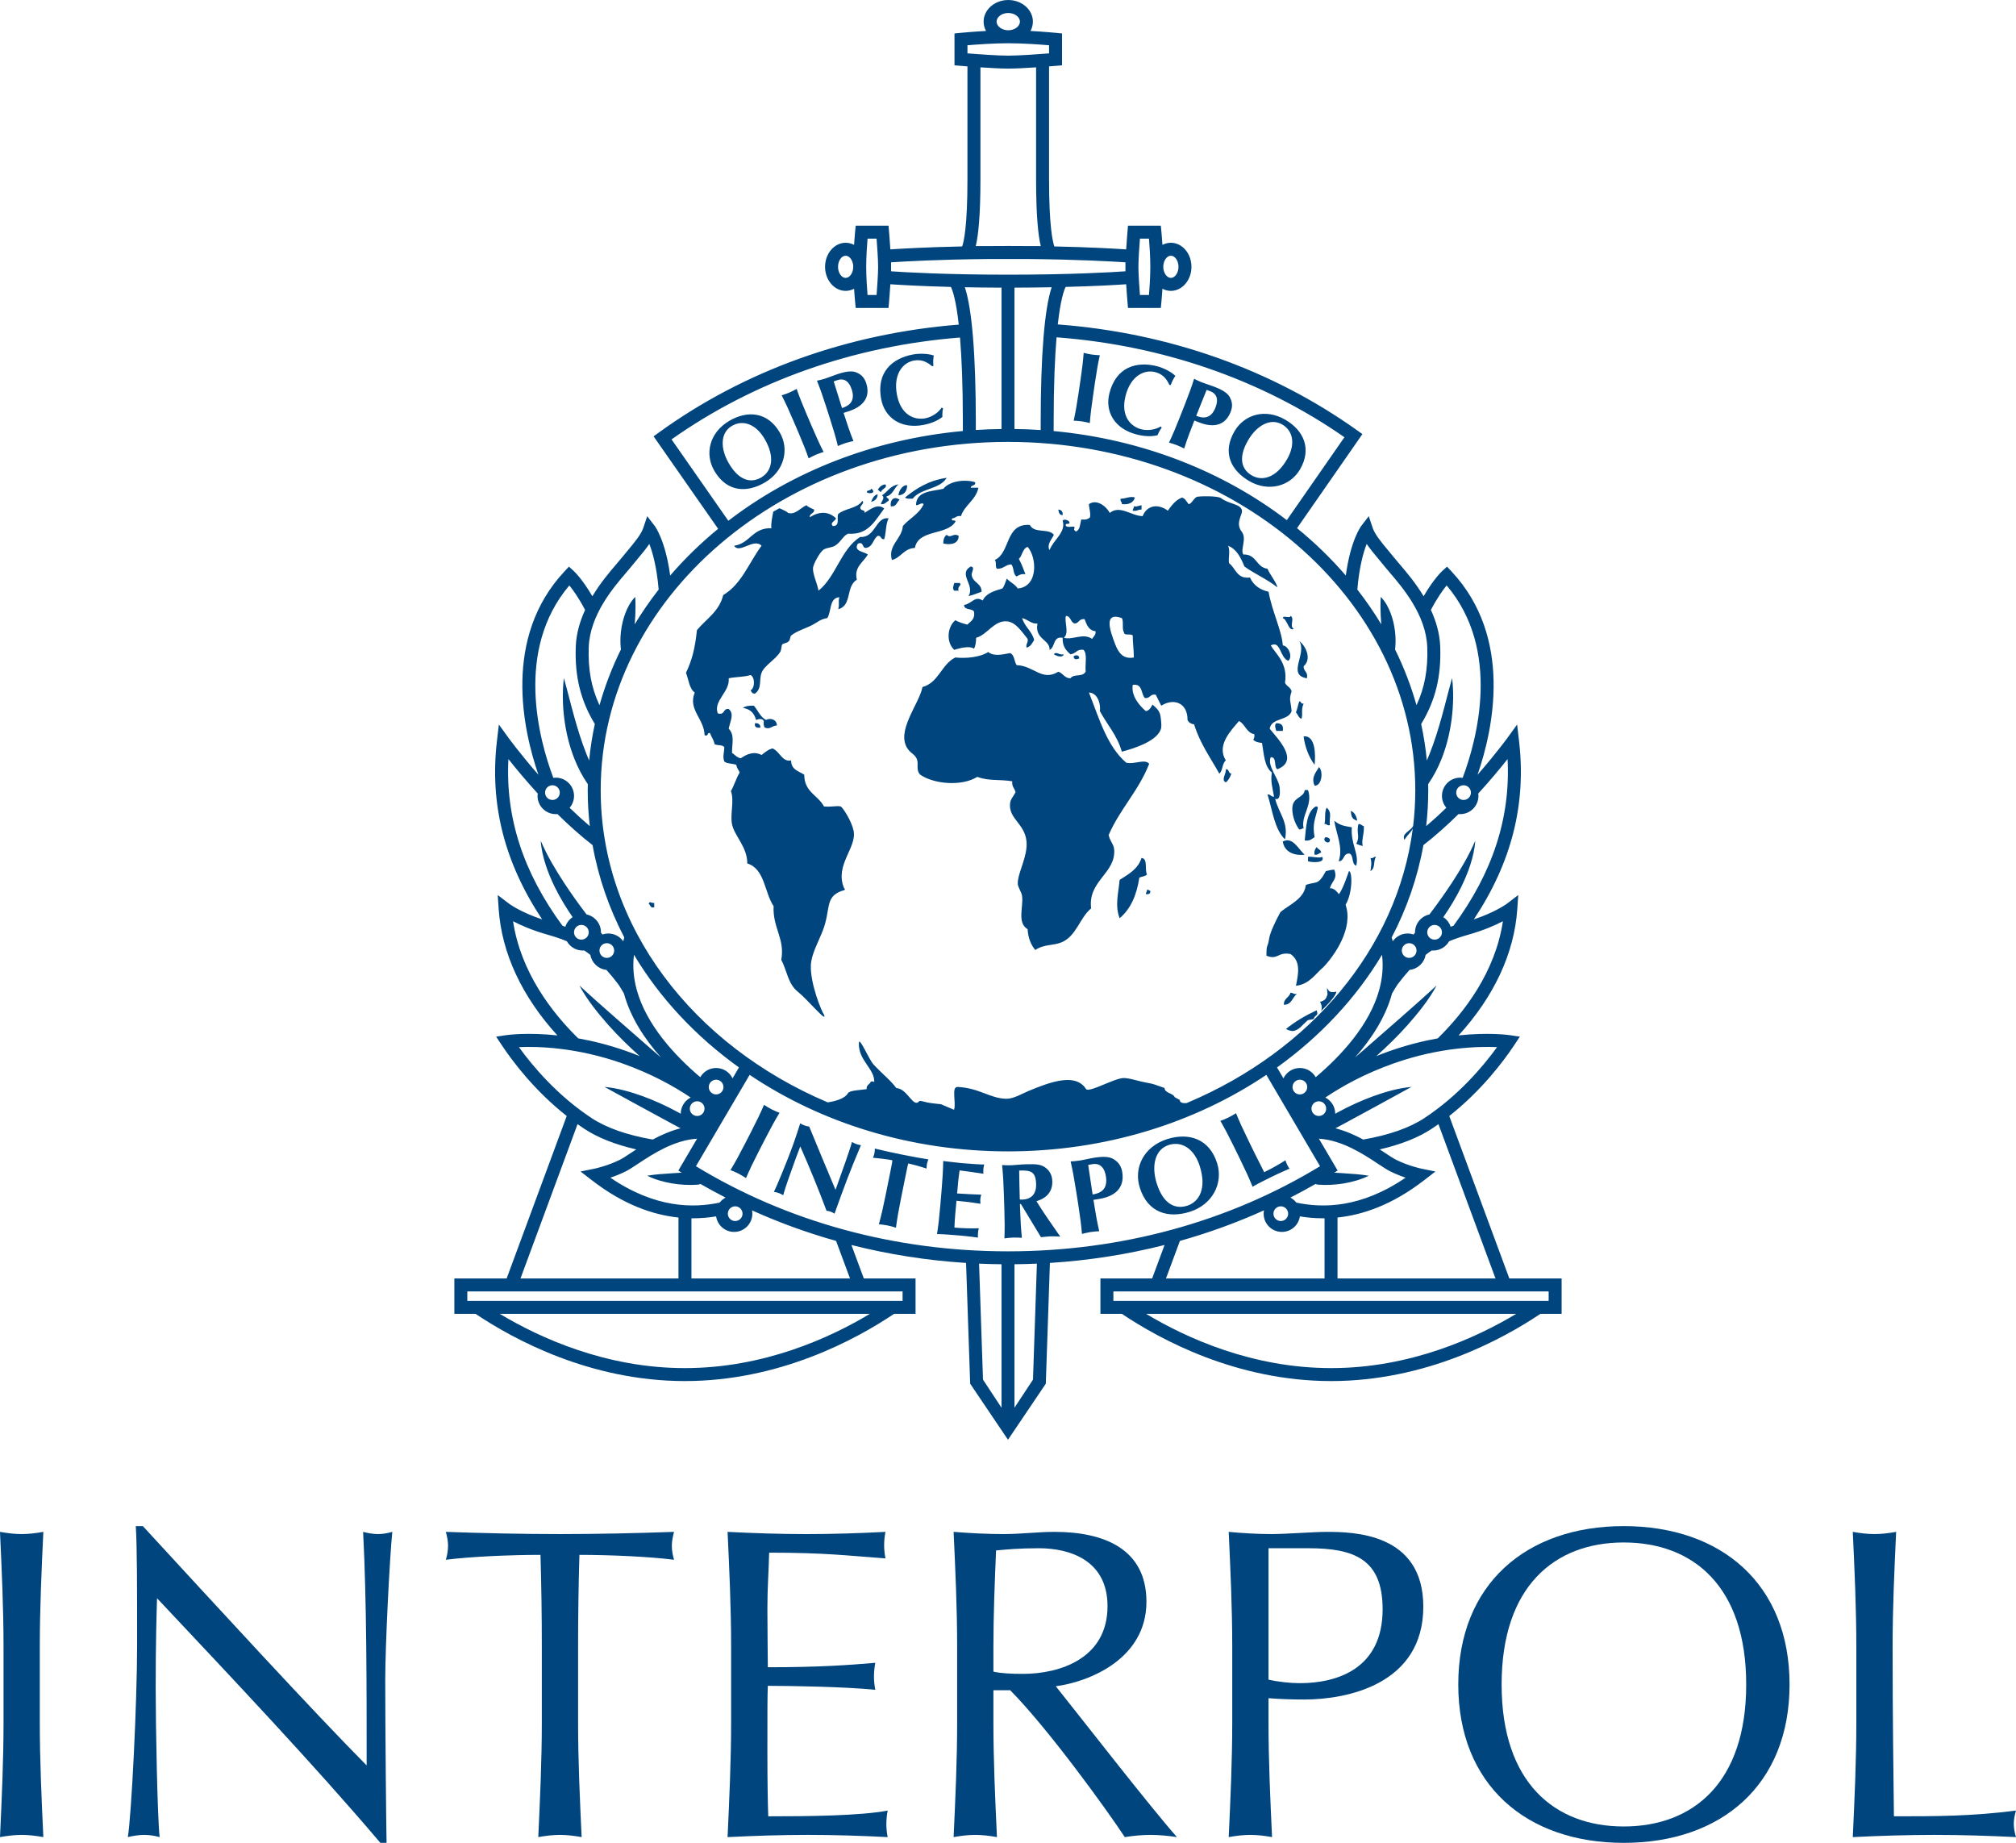 <?xml version="1.0" encoding="UTF-8" standalone="no"?>
<!-- Created with Inkscape (http://www.inkscape.org/) -->

<svg
   xmlns:dc="http://purl.org/dc/elements/1.1/"
   xmlns:cc="http://creativecommons.org/ns#"
   xmlns:rdf="http://www.w3.org/1999/02/22-rdf-syntax-ns#"
   xmlns:svg="http://www.w3.org/2000/svg"
   xmlns="http://www.w3.org/2000/svg"
   xmlns:sodipodi="http://sodipodi.sourceforge.net/DTD/sodipodi-0.dtd"
   xmlns:inkscape="http://www.inkscape.org/namespaces/inkscape"
   id="svg2"
   version="1.1"
   inkscape:version="0.48.5 r10040"
   width="140.979"
   height="128.845"
   xml:space="preserve"
   sodipodi:docname="01. F STATUT.pdf"><defs
     id="defs6"><clipPath
       clipPathUnits="userSpaceOnUse"
       id="clipPath58"><path
         d="m 28.096,91.334 463.808,0 0,722.459 -463.808,0 0,-722.459 z"
         id="path60"
         inkscape:connector-curvature="0" /></clipPath><linearGradient
       x1="0"
       y1="0"
       x2="1"
       y2="0"
       gradientUnits="userSpaceOnUse"
       gradientTransform="matrix(232.441,0,0,-232.441,181.417,92.334)"
       spreadMethod="pad"
       id="linearGradient72"><stop
         style="stop-opacity:0;stop-color:#ffffff"
         offset="0"
         id="stop74" /><stop
         style="stop-opacity:1;stop-color:#ffffff"
         offset="0.5"
         id="stop76" /><stop
         style="stop-opacity:0;stop-color:#ffffff"
         offset="1"
         id="stop78" /></linearGradient><linearGradient
       x1="0"
       y1="0"
       x2="1"
       y2="0"
       gradientUnits="userSpaceOnUse"
       gradientTransform="matrix(-386.533,0,0,-386.533,490.904,679.235)"
       spreadMethod="pad"
       id="linearGradient126"><stop
         style="stop-opacity:0;stop-color:#ffffff"
         offset="0"
         id="stop128" /><stop
         style="stop-opacity:1;stop-color:#ffffff"
         offset="0.5"
         id="stop130" /><stop
         style="stop-opacity:0;stop-color:#ffffff"
         offset="1"
         id="stop132" /></linearGradient></defs><sodipodi:namedview
     pagecolor="#ffffff"
     bordercolor="#666666"
     borderopacity="1"
     objecttolerance="10"
     gridtolerance="10"
     guidetolerance="10"
     inkscape:pageopacity="0"
     inkscape:pageshadow="2"
     inkscape:window-width="1280"
     inkscape:window-height="672"
     id="namedview4"
     showgrid="false"
     fit-margin-top="0"
     fit-margin-left="0"
     fit-margin-right="0"
     fit-margin-bottom="0"
     inkscape:zoom="2.5371819"
     inkscape:cx="182.36379"
     inkscape:cy="83.351643"
     inkscape:window-x="0"
     inkscape:window-y="1"
     inkscape:window-maximized="1"
     inkscape:current-layer="g62" /><g
     id="g10"
     inkscape:groupmode="layer"
     inkscape:label="01. F STATUT"
     transform="matrix(1.25,0,0,-1.25,-301.558,987.127)"><g
       id="g52"><g
         id="g54"><g
           id="g56"
           clip-path="url(#clipPath58)"><g
             id="g62"><g
               id="g3209"
               style="fill:#00457d;fill-opacity:1"><path
                 transform="translate(283.278,726.418)"
                 d="M 0,0 C 0.304,0.593 0.503,1.005 0.711,1.487 0.822,1.417 0.956,1.328 1.131,1.238 1.305,1.148 1.456,1.09 1.578,1.042 1.307,0.592 1.087,0.19 0.783,-0.402 l -0.37,-0.72 c -0.304,-0.592 -0.503,-1.005 -0.71,-1.487 -0.111,0.071 -0.246,0.16 -0.421,0.25 -0.174,0.089 -0.325,0.147 -0.447,0.196 0.271,0.449 0.491,0.851 0.795,1.444 L 0,0 z M 2.735,0.452 C 2.813,0.405 2.893,0.364 2.977,0.333 3.061,0.303 3.149,0.284 3.239,0.271 c 0.486,-1.18 0.969,-2.351 1.472,-3.537 0.32,0.89 0.867,2.413 0.918,2.679 0.078,-0.047 0.158,-0.089 0.242,-0.119 0.084,-0.03 0.172,-0.049 0.262,-0.062 C 5.458,-2.365 5.191,-3.109 4.656,-4.599 4.584,-4.554 4.515,-4.516 4.437,-4.488 4.359,-4.46 4.282,-4.445 4.208,-4.438 3.767,-3.255 3.275,-2.055 2.739,-0.839 2.577,-1.255 2.41,-1.719 2.26,-2.139 1.938,-3.035 1.842,-3.354 1.785,-3.568 c -0.084,0.049 -0.169,0.093 -0.253,0.123 -0.084,0.03 -0.178,0.051 -0.268,0.064 0.086,0.153 0.689,1.567 1.099,2.709 0.181,0.504 0.281,0.853 0.372,1.124 m 5.068,-2.581 c 0.045,0.222 0.087,0.431 0.086,0.517 -0.227,0.046 -0.724,0.11 -1.082,0.14 0.035,0.084 0.063,0.163 0.081,0.251 C 6.906,-1.134 6.91,-1.05 6.91,-0.959 7.437,-1.083 7.697,-1.148 8.42,-1.294 9.144,-1.44 9.408,-1.481 9.907,-1.564 9.872,-1.648 9.844,-1.727 9.826,-1.815 9.809,-1.902 9.804,-1.986 9.804,-2.078 9.497,-1.973 9.014,-1.839 8.781,-1.792 8.753,-1.872 8.711,-2.081 8.666,-2.303 L 8.371,-3.76 C 8.24,-4.413 8.161,-4.865 8.092,-5.385 7.966,-5.347 7.812,-5.298 7.62,-5.259 7.427,-5.22 7.266,-5.206 7.136,-5.192 c 0.138,0.506 0.241,0.953 0.373,1.606 l 0.294,1.457 z m 2.841,-1.172 c 0.056,0.664 0.083,1.121 0.092,1.646 0.349,-0.036 0.702,-0.09 1.052,-0.119 0.581,-0.049 1.079,-0.08 1.241,-0.075 -0.018,-0.071 -0.036,-0.141 -0.045,-0.248 -0.01,-0.124 -0.003,-0.178 10e-4,-0.269 -0.448,0.068 -1.155,0.17 -1.333,0.185 -0.066,-0.43 -0.102,-0.856 -0.139,-1.289 0.516,-0.032 0.897,-0.052 1.349,-0.067 -0.035,-0.134 -0.046,-0.187 -0.052,-0.264 -0.006,-0.065 0.002,-0.119 0.009,-0.245 -0.448,0.074 -0.89,0.129 -1.341,0.167 -0.021,-0.249 -0.048,-0.503 -0.07,-0.758 -0.021,-0.248 -0.037,-0.504 -0.045,-0.742 0.444,-0.038 0.903,-0.053 1.364,-0.038 -0.02,-0.082 -0.036,-0.14 -0.047,-0.265 -0.011,-0.124 -0.004,-0.184 0.002,-0.256 -0.213,0.024 -0.489,0.071 -1.034,0.117 -0.966,0.082 -1.128,0.078 -1.259,0.077 0.08,0.518 0.13,0.974 0.187,1.637 l 0.068,0.806 z m 4.438,-0.759 -0.054,-0.001 0.008,-0.244 c 0.021,-0.666 0.048,-1.123 0.1,-1.645 -0.131,0.008 -0.292,0.02 -0.488,0.014 -0.196,-0.006 -0.356,-0.029 -0.487,-0.046 0.019,0.525 0.016,0.983 -0.005,1.649 l -0.026,0.808 c -0.021,0.666 -0.048,1.124 -0.1,1.645 0.131,-0.007 0.292,-0.02 0.488,-0.014 0.214,0.007 0.469,0.045 0.873,0.058 0.601,0.02 0.823,-0.027 1.036,-0.169 0.243,-0.165 0.4,-0.422 0.411,-0.772 0.019,-0.577 -0.303,-0.956 -0.887,-1.124 0.402,-0.659 0.876,-1.323 1.332,-1.981 -0.179,0.007 -0.358,0.019 -0.536,0.013 -0.179,-0.006 -0.363,-0.029 -0.541,-0.047 l -1.124,1.856 z m -0.096,1.872 c 0.006,-0.541 0.017,-1.076 0.034,-1.618 0.048,-0.004 0.09,-0.008 0.131,-0.007 0.523,0.016 0.799,0.317 0.782,0.875 -0.023,0.703 -0.299,0.771 -0.947,0.75 m 3.18,-1.111 c -0.103,0.658 -0.186,1.109 -0.302,1.621 0.131,0.009 0.293,0.016 0.487,0.046 0.27,0.042 0.571,0.12 0.853,0.164 0.552,0.086 0.854,0.043 1.06,-0.081 0.279,-0.167 0.435,-0.39 0.489,-0.736 0.141,-0.9 -0.438,-1.358 -1.313,-1.495 l -0.3,-0.047 c 0.092,-0.587 0.19,-1.174 0.323,-1.755 -0.131,-0.009 -0.292,-0.016 -0.486,-0.046 -0.194,-0.031 -0.35,-0.073 -0.478,-0.105 -0.046,0.522 -0.105,0.977 -0.207,1.635 l -0.126,0.799 z m 0.926,1.47 c -0.094,-0.015 -0.182,-0.029 -0.246,-0.045 0.081,-0.553 0.161,-1.106 0.247,-1.653 0.394,0.062 0.865,0.244 0.746,1.002 -0.094,0.599 -0.412,0.748 -0.747,0.696 m 4.18,1.401 c 1.203,0.378 2.357,0.018 2.787,-1.349 0.354,-1.123 -0.261,-2.321 -1.526,-2.718 -1.197,-0.377 -2.355,-0.067 -2.8,1.351 -0.352,1.118 0.223,2.302 1.539,2.716 m 0.085,-0.329 c -0.777,-0.244 -0.985,-1.17 -0.678,-2.146 0.38,-1.208 1.068,-1.453 1.703,-1.253 0.681,0.214 1.098,0.969 0.709,2.205 -0.308,0.982 -1.002,1.424 -1.734,1.194 m 3.651,-0.112 c -0.293,0.599 -0.505,1.005 -0.767,1.459 0.122,0.047 0.274,0.101 0.451,0.188 0.176,0.086 0.312,0.173 0.424,0.241 0.198,-0.486 0.389,-0.902 0.682,-1.5 l 0.355,-0.727 c 0.194,-0.395 0.398,-0.798 0.539,-1.073 0.401,0.196 0.802,0.418 1.189,0.668 0.026,-0.081 0.042,-0.139 0.096,-0.251 0.055,-0.113 0.092,-0.161 0.134,-0.219 -0.195,-0.089 -0.456,-0.191 -0.948,-0.431 -0.87,-0.426 -1.006,-0.513 -1.119,-0.581 -0.198,0.486 -0.388,0.902 -0.681,1.501 l -0.355,0.725 z M -1.234,39.743 c 1.015,0.597 2.143,0.512 2.822,-0.643 0.558,-0.949 0.249,-2.169 -0.819,-2.797 -1.012,-0.595 -2.13,-0.556 -2.835,0.642 -0.555,0.944 -0.28,2.144 0.832,2.798 m 0.146,-0.282 c -0.657,-0.386 -0.651,-1.273 -0.167,-2.097 0.6,-1.021 1.279,-1.099 1.815,-0.784 0.575,0.339 0.797,1.113 0.183,2.158 -0.488,0.829 -1.213,1.087 -1.831,0.723 m 3.433,0.313 c -0.245,0.573 -0.424,0.962 -0.646,1.398 0.116,0.038 0.261,0.082 0.43,0.154 0.168,0.072 0.3,0.146 0.408,0.205 0.161,-0.463 0.319,-0.861 0.564,-1.433 L 3.398,39.402 C 3.643,38.83 3.821,38.441 4.044,38.004 3.927,37.966 3.783,37.923 3.614,37.851 3.446,37.778 3.314,37.704 3.206,37.646 c -0.162,0.463 -0.32,0.86 -0.564,1.433 l -0.297,0.695 z m 1.842,0.763 c -0.191,0.593 -0.332,0.997 -0.513,1.453 0.12,0.027 0.269,0.057 0.443,0.113 0.244,0.078 0.511,0.192 0.765,0.273 0.497,0.159 0.782,0.163 0.99,0.078 C 6.154,42.34 6.33,42.157 6.43,41.844 6.689,41.034 6.221,40.528 5.432,40.276 L 5.162,40.189 C 5.331,39.66 5.506,39.132 5.713,38.614 5.593,38.588 5.445,38.557 5.27,38.502 5.095,38.446 4.957,38.384 4.844,38.336 4.727,38.812 4.607,39.224 4.417,39.816 l -0.23,0.721 z m 0.643,1.49 C 4.745,42 4.666,41.974 4.609,41.95 c 0.155,-0.499 0.308,-0.998 0.466,-1.491 0.355,0.114 0.764,0.35 0.545,1.033 -0.173,0.54 -0.488,0.631 -0.79,0.535 m 5.895,-1.576 c -0.032,-0.164 -0.046,-0.331 -0.034,-0.487 -0.26,-0.207 -0.621,-0.365 -1.07,-0.449 -1.267,-0.237 -2.164,0.416 -2.357,1.449 -0.282,1.508 0.632,2.279 1.78,2.493 0.383,0.071 0.885,0.046 1.165,-0.06 -0.038,-0.194 -0.04,-0.392 -0.022,-0.581 l -0.076,-0.014 c -0.337,0.288 -0.643,0.383 -1.031,0.311 -0.585,-0.11 -1.151,-0.741 -0.935,-1.9 0.21,-1.126 0.96,-1.444 1.588,-1.326 0.35,0.065 0.724,0.304 0.913,0.594 l 0.079,-0.03 z m 7.689,1.567 c 0.091,0.616 0.142,1.041 0.18,1.53 0.12,-0.029 0.265,-0.068 0.447,-0.094 0.181,-0.027 0.332,-0.032 0.455,-0.039 -0.104,-0.479 -0.178,-0.901 -0.269,-1.517 l -0.109,-0.747 c -0.091,-0.616 -0.143,-1.041 -0.181,-1.53 -0.119,0.029 -0.265,0.067 -0.447,0.094 -0.181,0.027 -0.332,0.032 -0.455,0.039 0.104,0.479 0.178,0.901 0.269,1.517 l 0.11,0.747 z m 4.546,-2.65 c -0.098,-0.136 -0.18,-0.282 -0.235,-0.428 -0.323,-0.079 -0.717,-0.071 -1.159,0.04 -1.251,0.316 -1.792,1.284 -1.534,2.303 0.376,1.487 1.528,1.804 2.66,1.518 0.377,-0.095 0.822,-0.328 1.032,-0.542 -0.115,-0.16 -0.2,-0.339 -0.263,-0.518 l -0.075,0.019 c -0.185,0.402 -0.423,0.617 -0.806,0.714 -0.576,0.146 -1.355,-0.191 -1.644,-1.334 -0.28,-1.11 0.267,-1.713 0.887,-1.869 0.345,-0.087 0.784,-0.026 1.077,0.158 l 0.06,-0.061 z m 1.289,1.28 c 0.228,0.58 0.375,0.982 0.523,1.45 0.11,-0.055 0.243,-0.126 0.414,-0.193 0.238,-0.094 0.517,-0.174 0.765,-0.272 0.487,-0.191 0.709,-0.369 0.817,-0.566 0.146,-0.267 0.166,-0.52 0.046,-0.825 -0.312,-0.791 -0.995,-0.887 -1.765,-0.583 l -0.264,0.104 c -0.204,-0.518 -0.402,-1.037 -0.57,-1.569 -0.11,0.056 -0.243,0.126 -0.414,0.193 -0.17,0.067 -0.316,0.107 -0.434,0.141 0.21,0.443 0.377,0.838 0.605,1.417 l 0.277,0.703 z m 1.441,0.748 c -0.082,0.032 -0.16,0.063 -0.219,0.08 -0.196,-0.484 -0.393,-0.969 -0.582,-1.45 0.346,-0.136 0.812,-0.212 1.075,0.455 0.208,0.528 0.021,0.798 -0.274,0.915 m 4.183,-1.589 c 1.019,-0.591 1.499,-1.615 0.826,-2.774 -0.553,-0.952 -1.767,-1.282 -2.839,-0.659 -1.014,0.589 -1.53,1.582 -0.832,2.784 0.55,0.947 1.73,1.297 2.845,0.649 M 29.7,39.542 c -0.659,0.382 -1.429,-0.058 -1.909,-0.885 -0.594,-1.024 -0.33,-1.653 0.209,-1.966 0.576,-0.335 1.361,-0.147 1.969,0.901 0.483,0.832 0.351,1.59 -0.269,1.95 M 9.029,35.393 c 0.441,0.581 1.527,0.517 1.9,1.165 C 9.932,36.411 9.228,35.972 8.6,35.455 8.679,35.371 8.866,35.394 9.029,35.393 m 1.716,0.552 C 10.081,35.792 9.227,35.828 9.213,35.026 9.395,35.022 9.524,35.207 9.642,35.087 9.396,34.536 8.846,34.289 8.478,33.862 c -0.059,-0.741 -0.85,-1.066 -0.613,-1.9 0.522,0.132 0.661,0.646 1.286,0.674 0.19,1.057 1.802,0.691 2.268,1.471 0.024,0.147 -0.279,-0.034 -0.184,0.184 0.201,0.003 0.234,0.174 0.49,0.123 0.22,0.637 0.829,0.886 0.981,1.592 l -0.429,0 c 0.011,0.174 0.291,0.077 0.245,0.307 -0.589,0.182 -1.45,0.057 -1.777,-0.368 M 7.497,36.19 C 7.278,36.164 7.162,36.036 7.068,35.884 7.156,35.869 7.172,35.783 7.252,35.761 7.292,35.942 7.648,36.01 7.497,36.19 M 7.252,35.087 c 0.232,-0.026 0.287,0.121 0.429,0.184 0.044,0.167 -0.122,0.124 -0.122,0.245 0.359,0.09 0.427,0.472 0.673,0.674 -0.45,-0.06 -0.608,-0.412 -0.919,-0.612 0.2,-0.146 -0.056,-0.347 -0.061,-0.491 m 1.47,1.042 c -0.187,0.084 -0.482,-0.25 -0.489,-0.551 0.321,0.025 0.468,0.224 0.489,0.551 M 6.824,35.761 C 6.826,35.867 6.776,35.918 6.7,35.945 6.684,35.82 6.472,35.887 6.455,35.761 c 0.079,-0.084 0.29,-0.084 0.369,0 M 7.068,35.639 C 6.854,35.589 6.781,35.395 6.7,35.21 c 0.204,0.062 0.362,0.17 0.368,0.429 m 13.659,-0.552 c 0.412,-0.044 0.647,0.089 0.735,0.368 -0.249,0.101 -0.569,-0.085 -0.797,-0.062 -0.05,-0.173 0.087,-0.158 0.062,-0.306 M 8.294,35.332 C 8.032,35.53 7.751,35.39 7.803,34.965 8.129,34.926 8.134,35.207 8.294,35.332 M 21.34,34.72 c 0.231,-0.047 0.293,0.074 0.49,0.061 l 0,0.245 C 21.685,35.007 21.6,34.929 21.401,34.965 21.414,34.849 21.332,34.829 21.34,34.72 m -3.922,-0.246 c 0.016,0.201 -0.073,0.295 -0.246,0.307 0.035,-0.15 0.053,-0.316 0.246,-0.307 m -6.489,-1.103 c -0.124,-0.1 -0.199,-0.25 -0.184,-0.49 0.393,-0.083 0.846,-0.033 0.858,0.429 -0.302,0.193 -0.445,-0.167 -0.674,0.061 m 1.402,-2.266 c -0.037,0.151 0.224,0.477 -0.061,0.49 -0.725,-0.423 0.269,-1.048 -0.122,-1.655 0.266,0.061 0.49,0.165 0.735,0.246 0,0.488 -0.484,0.495 -0.552,0.919 m -0.673,-0.43 -0.306,0 c -0.031,-0.139 -0.122,-0.313 0,-0.429 l 0.245,0 c -0.088,0.267 0.208,0.283 0.061,0.429 m 18.689,-2.573 c -0.268,0.175 0.079,0.591 -0.184,0.735 -0.008,-0.175 -0.421,0.054 -0.429,-0.123 0.267,-0.102 0.313,-0.747 0.613,-0.612 m 0.735,-2.758 c 0.08,0.366 -0.193,0.379 -0.184,0.674 0.474,0.408 0.117,1.139 -0.244,1.41 0.455,-0.716 -0.716,-1.887 0.428,-2.084 m -13.603,1.348 c -0.229,-0.081 -0.423,0.183 -0.552,0 0.107,-0.084 0.49,-0.24 0.552,0 m 0.858,-0.245 c 0.044,0.212 -0.215,0.22 -0.306,0.123 0.021,-0.216 0.16,-0.159 0.306,-0.123 m 12.439,-3.37 c 0.099,0.308 -0.042,0.471 0.122,0.858 -0.167,-0.044 -0.123,0.122 -0.244,0.122 -0.069,-0.197 -0.105,-0.426 -0.185,-0.613 0.105,-0.12 0.144,-0.306 0.307,-0.367 M 0.757,22.587 c 0.308,-0.122 0.365,0.097 0.674,0.122 -0.005,0.316 -0.335,0.445 -0.612,0.307 -0.321,0.17 -0.447,0.533 -0.675,0.796 -0.254,0.01 -0.473,-0.016 -0.613,-0.122 0.358,-0.06 0.618,-0.238 0.735,-0.674 0.158,0.056 0.348,0.1 0.43,-0.061 -0.009,-0.151 -0.01,-0.296 0.061,-0.368 M 0.206,22.832 C 0.162,22.605 0.302,22.561 0.512,22.587 0.5,22.759 0.405,22.848 0.206,22.832 m 29.161,-0.43 0.367,0 c 0.054,0.321 -0.096,0.436 -0.367,0.43 -0.122,-0.115 -0.03,-0.29 0,-0.43 m 1.531,-0.306 c 0.066,-0.552 0.281,-1.144 0.613,-1.592 0.055,0.474 0.078,1.671 -0.613,1.592 m 0.613,-2.757 c 0.402,-0.024 0.506,0.8 0.245,1.042 -0.154,-0.292 -0.455,-0.563 -0.245,-1.042 m -4.964,0.919 c 0.03,-0.255 -0.286,-0.603 0,-0.734 0.149,0.116 0.241,0.29 0.307,0.489 -0.176,0.008 -0.107,0.261 -0.307,0.245 m 4.107,-3.369 c 0.115,-0.015 0.135,0.068 0.244,0.061 -0.167,0.712 0.538,1.303 0.245,2.145 l -0.183,0 c -0.039,-0.414 -0.578,-0.389 -0.675,-0.859 -0.086,-0.425 0.118,-1.03 0.369,-1.347 m 0.919,1.286 c -0.524,-0.314 -0.529,-1.146 -0.613,-1.899 0.289,-0.046 0.402,0.087 0.551,0.183 -0.134,0.777 0.036,0.976 0.184,1.655 -0.013,0.048 -0.051,0.071 -0.122,0.061 m 0.796,-1.042 c -0.061,0.391 0.152,0.684 -0.184,0.981 -0.147,-0.335 -0.038,-0.587 -0.122,-0.92 0.147,0.026 0.133,-0.111 0.306,-0.061 m 1.532,0.246 c -0.053,0.253 -0.145,0.467 -0.367,0.551 0.038,-0.28 0.036,-0.462 0.367,-0.551 m -1.042,-2.268 c 0.343,0.005 0.227,0.467 0.613,0.429 0.239,-0.109 0.096,-0.599 0.368,-0.674 0.183,0.635 -0.324,1.223 -0.245,2.145 -0.416,0.072 -0.67,0.104 -0.981,0.368 0.112,-0.769 0.509,-1.474 0.245,-2.268 m 0.981,0.981 c 0.115,-0.05 0.224,-0.103 0.367,-0.123 -0.09,0.29 0.075,0.589 0.062,1.103 -0.117,0.027 -0.154,0.132 -0.306,0.122 -0.127,-0.528 0.11,-0.687 -0.123,-1.102 m -1.471,0.245 c -0.04,0.082 -0.131,0.114 -0.245,0.122 -0.251,-0.204 0.273,-0.484 0.245,-0.122 M 30.96,15.479 c -0.352,0.294 -0.662,1.03 -1.226,0.736 0.084,-0.594 0.653,-0.807 1.226,-0.736 m 0.551,0 c 0.193,-0.03 0.24,0.087 0.368,0.123 -0.013,0.169 -0.195,0.173 -0.246,0.306 -0.08,-0.102 -0.161,-0.206 -0.122,-0.429 m -0.367,-0.123 0,-0.245 c 0.154,-0.06 0.984,-0.134 0.796,0.245 -0.194,-0.096 -0.574,0.042 -0.796,0 m 3.799,0 c -0.148,0.026 -0.134,-0.111 -0.306,-0.061 0.087,-0.271 0.034,-0.446 0,-0.736 0.302,0.198 0.129,0.49 0.306,0.797 m -12.807,-0.98 c -0.145,0.263 0.069,0.887 -0.307,0.919 -0.193,-0.624 -0.728,-0.906 -1.224,-1.226 -0.076,-0.801 -0.267,-1.441 0,-2.144 0.612,0.511 0.956,1.29 1.102,2.267 0.131,0.073 0.342,0.066 0.429,0.184 m 7.467,-2.105 c -0.229,-0.412 -0.576,-1.125 -0.629,-1.462 -0.101,-0.634 -0.155,-0.262 -0.155,-0.979 0.644,-0.266 0.629,0.229 1.344,0.093 0.6,-0.412 0.435,-1.139 0.306,-1.777 0.767,0.091 1.087,0.67 1.533,1.041 0.618,0.646 1.696,2.167 1.245,3.49 0.404,0.677 0.382,1.882 0.185,1.882 0,0 -0.335,-1.038 -0.565,-1.29 0,0 -0.222,0.36 -0.498,0.33 0.103,0.412 0.451,0.507 0.245,1.042 C 32.471,14.64 32.328,14.604 32.142,14.559 31.69,13.71 31.591,14.01 31.021,13.782 30.938,13.01 30.093,12.68 29.603,12.271 m -7.467,1.247 c 0.014,-0.116 -0.069,-0.136 -0.061,-0.245 0.16,-0.018 0.263,0.022 0.245,0.184 -0.078,0.003 -0.085,0.078 -0.184,0.061 m -27.568,-0.981 0,0.246 c -0.193,-0.031 -0.25,0.144 -0.307,-0.062 0.109,-0.054 0.079,-0.248 0.307,-0.184 M 30.531,7.697 C 30.343,7.652 30.308,7.76 30.163,7.758 30.096,7.479 29.778,7.448 29.795,7.084 c 0.449,0.001 0.471,0.428 0.736,0.613 M 11.903,29.45 c -0.004,-0.309 0.432,-0.18 0.552,-0.367 0.08,-0.449 -0.189,-0.547 -0.368,-0.736 -0.245,0.061 -0.477,0.137 -0.674,0.245 -0.451,-0.374 -0.525,-1.228 -0.061,-1.655 0.31,0.096 0.878,0.244 1.103,0.062 0.092,0.152 0.117,0.372 0.123,0.613 0.623,0.163 0.994,0.973 1.715,0.919 0.5,-0.037 0.838,-0.581 1.164,-0.981 0.043,-0.227 -0.105,-0.263 -0.061,-0.49 0.233,0.052 0.318,0.254 0.428,0.429 -0.129,0.503 -0.534,0.731 -0.673,1.226 0.349,-0.096 0.531,-0.344 0.858,-0.307 -0.175,-0.888 0.717,-0.9 0.674,-1.471 0.336,0.134 0.168,0.772 0.735,0.675 -0.023,-0.473 0.19,-0.708 0.428,-0.92 0.318,0.01 0.349,0.306 0.736,0.245 0.231,-0.218 0.08,-0.818 0.123,-1.225 -0.21,-0.33 -0.616,-0.083 -0.859,-0.368 -0.339,0.009 -0.403,0.292 -0.673,0.368 -0.91,-0.562 -1.369,0.341 -2.329,0.368 -0.143,0.204 -0.116,0.578 -0.367,0.675 -0.43,-0.077 -0.892,-0.202 -1.226,0.06 C 12.825,26.527 12.008,26.441 11.413,26.509 10.632,26.126 10.489,25.104 9.575,24.855 9.389,23.884 8.032,22.35 8.777,21.361 8.953,21.13 9.17,21.073 9.267,20.81 9.371,20.533 9.194,20.218 9.452,19.952 c 0.756,-0.522 2.311,-0.668 3.186,-0.122 0.693,-0.245 1.21,-0.124 1.961,-0.246 -0.038,-0.303 0.138,-0.392 0.183,-0.612 -0.129,-0.251 -0.278,-0.384 -0.305,-0.614 -0.1,-0.876 0.826,-1.129 0.919,-2.143 0.075,-0.824 -0.486,-1.737 -0.49,-2.329 -0.003,-0.234 0.216,-0.482 0.245,-0.735 0.07,-0.631 -0.29,-1.478 0.306,-1.839 0.031,-0.5 0.189,-0.874 0.428,-1.164 0.485,0.331 1.007,0.236 1.472,0.429 0.83,0.344 1.016,1.377 1.654,1.899 -0.194,1.556 1.406,1.962 1.287,3.309 -0.026,0.291 -0.234,0.436 -0.306,0.796 0.631,1.453 1.685,2.483 2.267,3.984 -0.255,0.292 -0.815,-0.053 -1.287,0.061 -1.079,0.924 -1.515,2.489 -2.084,3.922 0.504,-0.017 0.668,-0.669 0.613,-1.041 0.408,-0.758 0.973,-1.357 1.226,-2.268 0.727,0.191 2.073,0.625 2.206,1.348 0.022,0.116 -0.021,0.601 -0.061,0.735 -0.075,0.242 -0.204,0.362 -0.429,0.552 -0.089,-0.158 -0.166,-0.326 -0.368,-0.367 -0.379,0.32 -0.837,0.872 -0.735,1.47 0.559,0.088 0.452,-0.488 0.674,-0.735 0.308,-0.042 0.284,0.245 0.613,0.184 0.102,-0.207 0.204,-0.409 0.306,-0.613 0.729,0.455 1.482,0.136 1.47,-0.797 0.066,-0.14 0.186,-0.223 0.368,-0.245 0.326,-1.063 0.914,-1.865 1.41,-2.758 0.207,0.16 0.151,0.585 0.366,0.736 -0.532,0.841 0.267,1.654 0.736,2.206 0.355,-0.177 0.407,-0.655 0.858,-0.736 0.02,-0.142 -0.01,-0.235 -0.061,-0.306 0.103,-0.121 0.285,-0.164 0.49,-0.184 0.107,-0.629 0.136,-1.334 0.552,-1.654 -0.082,-0.491 0.034,-0.845 0.122,-1.348 -0.179,-0.016 -0.188,0.138 -0.367,0.122 0.28,-0.883 0.386,-1.943 0.98,-2.513 0.205,0.968 -0.344,1.444 -0.551,2.268 0.33,-0.122 0.268,0.491 0.244,0.674 -0.063,0.495 -0.707,1.182 -0.49,1.655 0.359,0.011 0.155,-0.539 0.368,-0.675 1.262,0.484 0.013,1.712 -0.429,2.268 0.108,0.627 1.038,0.431 1.226,0.981 -0.042,0.573 -0.166,0.605 0,1.102 -0.043,0.244 -0.291,0.281 -0.368,0.491 0.174,1.093 -0.536,1.629 -0.797,2.083 0.567,0.306 0.496,-0.685 0.981,-0.858 0.268,0.215 0.012,0.836 -0.307,0.858 -0.05,0.814 -0.614,1.937 -0.796,3.003 -0.5,0.113 -0.85,0.374 -1.042,0.796 -0.742,-0.089 -0.792,0.516 -1.164,0.797 -0.07,0.201 0.081,0.705 -0.061,0.98 0.496,-0.197 0.713,-0.675 0.918,-1.164 0.584,-0.419 1.288,-0.715 1.839,-1.164 -0.034,0.253 -0.405,0.697 -0.551,1.041 -0.638,0.078 -0.605,0.826 -1.348,0.796 -0.194,0.257 0.215,0.877 -0.097,1.282 -0.362,0.472 0.036,0.924 0.018,1.159 -0.029,0.389 -0.704,0.361 -1.178,0.715 -0.186,0.138 -1.286,0.107 -1.23,0.079 -0.256,0.052 -0.377,-0.412 -0.578,-0.416 -0.111,0.133 -0.181,0.31 -0.367,0.368 -0.372,-0.139 -0.578,-0.444 -0.797,-0.735 -0.552,0.415 -1.172,0.3 -1.409,-0.306 -0.651,0.02 -1.26,0.639 -1.838,0.183 -0.219,0.406 -0.757,0.782 -1.165,0.49 0.005,-0.261 0.103,-0.429 0.062,-0.735 -0.099,-0.105 -0.257,-0.152 -0.491,-0.123 -0.072,-0.255 -0.059,-0.593 -0.306,-0.674 -0.113,0.118 -0.112,0.049 -0.062,0.245 -0.104,0.081 -0.341,-0.048 -0.489,0.062 -0.091,0.232 0.274,0.012 0.184,0.245 -0.083,0.087 -0.273,0.162 -0.368,0.061 0.2,-0.662 -0.509,-1.059 -0.735,-1.654 -0.169,0.315 0.136,0.622 0.244,0.857 -0.303,0.388 -1.085,0.05 -1.348,0.552 -1.4,0.094 -1.064,-1.55 -1.96,-1.961 0.115,-0.089 0.007,-0.401 0.123,-0.49 0.365,-0.019 0.464,0.228 0.796,0.246 0.171,-0.156 0.088,-0.566 0.306,-0.675 0.135,0.07 0.25,0.159 0.491,0.123 -0.111,0.297 -0.222,0.594 -0.368,0.857 0.201,0.187 0.2,0.577 0.49,0.674 0.52,-0.581 0.613,-2.229 -0.551,-2.328 -0.172,0.257 -0.358,0.292 -0.613,0.551 -0.079,-0.186 -0.127,-0.404 -0.246,-0.551 -0.454,-0.137 -0.916,-0.268 -1.103,-0.674 -0.442,0.295 -0.611,-0.192 -1.041,-0.245 m 8.824,-0.735 c 0.121,-0.186 -0.008,-0.621 0.122,-0.797 0.005,-0.22 0.401,-0.049 0.491,-0.184 -0.008,-0.318 0.056,-0.757 0.061,-1.225 -0.577,-0.105 -0.848,0.232 -1.042,0.735 -0.319,0.827 -0.65,1.824 0.368,1.471 m -3.125,0.122 c 0.287,-0.019 0.247,-0.365 0.489,-0.429 0.247,0.019 0.243,0.289 0.553,0.245 0.121,-0.307 0.223,-0.634 0.613,-0.674 0.026,-0.231 -0.122,-0.287 -0.185,-0.429 -0.538,0.35 -1.061,-0.08 -1.592,0.062 0.327,0.253 0.016,0.888 0.122,1.225 M 29.918,5.736 c 0.035,-0.045 0.287,-0.143 0.425,-0.114 0.312,0.065 0.484,0.332 0.76,0.575 0.079,0.074 0.297,0.038 0.362,0.111 0.057,0.059 -0.022,0.038 0.082,0.129 0.1,0.118 0.157,0.07 0.086,0.341 C 31.006,6.486 30.426,6.147 29.918,5.736 M -3.165,24.548 c -0.392,-0.953 0.529,-1.463 0.552,-2.389 0.232,-0.089 0.117,0.168 0.306,0.122 0.062,-0.223 0.214,-0.358 0.245,-0.613 0.141,-0.103 0.47,-0.02 0.552,-0.184 -0.01,-0.324 -0.105,-0.506 0,-0.797 0.156,-0.129 0.469,-0.102 0.674,-0.183 0.016,-0.189 0.132,-0.275 0.184,-0.43 -0.192,-0.318 -0.305,-0.716 -0.49,-1.041 0.202,-0.525 -0.049,-1.261 0.06,-1.838 0.125,-0.657 0.857,-1.27 0.858,-2.206 0.984,-0.304 0.955,-1.62 1.471,-2.39 C 1.187,11.391 1.893,10.775 1.676,9.597 1.991,9.011 2.05,8.253 2.595,7.82 3.157,7.373 4.27,6.012 4.066,6.533 3.939,6.686 3.29,8.268 3.331,9.29 c 0.025,0.627 0.421,1.303 0.674,1.961 0.452,1.182 0.09,1.853 1.059,2.205 0.012,0.005 0.145,0.024 0.166,0.063 0.021,0.038 -0.034,0.071 -0.048,0.106 -0.526,1.284 0.745,2.259 0.538,3.203 -0.121,0.548 -0.559,1.208 -0.681,1.318 -0.121,0.111 -0.463,-0.012 -0.973,0.029 -0.332,0.628 -1.11,0.81 -1.104,1.777 -0.308,0.202 -0.741,0.279 -0.735,0.797 -0.505,-0.097 -0.627,0.5 -1.041,0.674 -0.259,-0.068 -0.427,-0.227 -0.613,-0.368 -0.417,0.217 -0.801,0.066 -1.164,-0.184 -0.222,0.043 -0.334,0.198 -0.491,0.307 0.007,0.561 0.153,0.998 -0.183,1.348 0.087,0.44 0.324,0.824 0,1.103 -0.332,0.045 -0.201,-0.372 -0.613,-0.246 -0.262,0.704 0.691,1.202 0.613,1.961 0.382,0.087 0.876,0.065 1.225,0.185 0.25,-0.138 0.25,-0.722 0,-0.859 0.054,-0.089 0.092,-0.194 0.246,-0.183 0.404,0.297 0.215,0.76 0.367,1.164 0.153,0.407 0.755,0.716 1.041,1.164 0.085,0.132 0.048,0.332 0.123,0.429 0.046,0.058 0.253,0.053 0.368,0.184 0.067,0.075 0.072,0.263 0.122,0.306 0.289,0.25 0.854,0.414 1.226,0.613 0.25,0.133 0.405,0.302 0.797,0.367 0.243,0.37 0.1,1.125 0.673,1.165 -0.068,-0.289 0.019,-0.374 -0.06,-0.674 0.79,0.221 0.402,1.261 1.041,1.655 -0.172,0.717 0.355,0.954 0.613,1.408 -0.198,0.165 -0.829,0.172 -0.551,0.613 0.341,0.117 0.216,-0.232 0.428,-0.245 0.41,0.041 0.41,0.49 0.674,0.674 0.217,0.033 0.151,-0.217 0.368,-0.184 0.109,0.362 0.081,0.859 0.245,1.165 C 6.939,34.395 6.975,33.203 6.088,33.249 5.003,32.557 4.745,31.037 3.759,30.246 c -0.076,0.428 -0.343,0.957 -0.306,1.287 0.024,0.205 0.348,0.805 0.552,0.981 0.165,0.143 0.485,0.127 0.674,0.245 0.353,0.22 0.445,0.557 0.735,0.674 1.115,-0.083 1.485,0.692 2.022,1.409 -0.374,0.301 -0.772,-0.048 -1.103,-0.245 0.042,0.166 -0.126,0.119 -0.184,0.184 -0.203,0.187 0.244,0.322 0.061,0.49 C 5.944,34.843 5.239,34.854 4.863,34.536 4.757,34.32 4.997,33.855 4.556,33.862 4.377,34.058 4.696,34.13 4.74,34.291 4.3,34.709 3.783,34.676 3.269,34.352 3.252,34.593 3.531,34.539 3.515,34.781 3.367,34.858 3.189,34.905 3.085,35.026 2.751,34.883 2.458,34.465 2.044,34.597 2.05,34.643 1.777,34.769 1.57,34.856 1.455,34.793 1.341,34.729 1.228,34.663 1.174,34.383 1.086,33.966 1.124,33.739 c -1.056,0.036 -1.192,-0.85 -2.083,-0.98 0.283,-0.483 1.09,0.455 1.532,0 -0.7,-0.934 -1.115,-2.153 -2.145,-2.758 -0.222,-0.922 -0.951,-1.336 -1.47,-1.961 -0.108,-1.024 -0.27,-1.67 -0.613,-2.389 0.152,-0.379 0.18,-0.882 0.49,-1.103 m 8.641,9.498 c 0.305,-0.065 0.775,0.046 0.885,0.176 -0.11,-0.13 -0.58,-0.242 -0.886,-0.177 0.001,0 0.001,10e-4 0.001,10e-4 M 32.728,7.814 c -0.077,0.008 -0.152,-0.061 -0.339,0 -0.12,0.039 -0.156,0.215 -0.178,0.188 C 32.19,7.975 32.25,7.711 32.229,7.645 32.163,7.433 32.091,7.313 31.817,7.249 c 0.115,-0.2 0.112,-0.387 0.06,-0.511 0.479,0.454 0.851,0.908 0.851,1.076 m 9.678,-16.037 -3.36,9.085 c 1.794,1.416 3.019,3.039 3.633,3.963 l 0.316,0.476 -0.565,0.084 c -0.074,0.011 -1.172,0.165 -2.862,-0.014 1.981,2.172 3.112,4.592 3.283,7.051 l 0.054,0.799 -0.637,-0.486 c -0.007,-0.005 -0.619,-0.464 -1.849,-0.877 2.114,3.179 2.943,6.454 2.531,9.977 l -0.108,0.924 -0.545,-0.753 c -0.013,-0.017 -0.662,-0.907 -1.669,-2.058 0.877,2.538 2.005,7.682 -1.463,11.382 l -0.244,0.26 -0.264,-0.24 c -0.023,-0.021 -0.48,-0.443 -1.045,-1.417 -0.46,0.765 -0.99,1.383 -1.336,1.787 -0.099,0.115 -0.184,0.214 -0.248,0.295 -0.122,0.152 -0.248,0.303 -0.372,0.45 -0.397,0.475 -0.772,0.924 -0.897,1.3 l -0.216,0.647 -0.416,-0.541 c -0.031,-0.041 -0.601,-0.806 -0.869,-2.778 -0.819,0.95 -1.732,1.836 -2.728,2.648 l 3.657,5.263 -0.292,0.208 c -4.786,3.416 -10.57,5.46 -16.75,5.926 0.156,1.394 0.35,1.919 0.44,2.097 1.684,0.043 2.843,0.112 3.386,0.149 0.032,-0.5 0.071,-0.961 0.074,-0.994 l 0.028,-0.332 1.836,0 0.032,0.328 c 0.002,0.024 0.032,0.332 0.059,0.747 0.144,-0.076 0.304,-0.119 0.472,-0.119 0.635,0 1.151,0.604 1.151,1.346 0,0.742 -0.516,1.345 -1.151,1.345 -0.168,0 -0.328,-0.042 -0.472,-0.118 -0.027,0.415 -0.057,0.724 -0.059,0.747 l -0.032,0.328 -1.836,0 -0.028,-0.332 c -0.003,-0.032 -0.042,-0.494 -0.074,-0.995 -0.615,0.041 -2.016,0.123 -4.018,0.165 -0.09,0.25 -0.296,1.115 -0.296,3.759 l 0,6.311 c 0.224,0.018 0.373,0.03 0.394,0.032 l 0.332,0.028 0,1.783 -0.328,0.032 c -0.039,0.004 -0.672,0.065 -1.437,0.107 0.086,0.158 0.135,0.335 0.135,0.522 0,0.666 -0.618,1.209 -1.378,1.209 -0.76,0 -1.379,-0.543 -1.379,-1.209 0,-0.187 0.049,-0.364 0.136,-0.522 -0.765,-0.042 -1.398,-0.103 -1.438,-0.107 l -0.327,-0.032 0,-1.783 0.331,-0.028 c 0.021,-0.002 0.171,-0.014 0.394,-0.032 l 0,-6.311 C 12.092,50.615 11.886,49.75 11.796,49.5 9.795,49.458 8.394,49.376 7.778,49.335 7.746,49.836 7.707,50.298 7.704,50.33 l -0.028,0.332 -1.836,0 -0.032,-0.328 C 5.806,50.311 5.776,50.002 5.749,49.587 c -0.144,0.076 -0.304,0.118 -0.472,0.118 -0.634,0 -1.151,-0.603 -1.151,-1.345 0,-0.742 0.517,-1.346 1.151,-1.346 0.168,0 0.328,0.043 0.472,0.119 0.027,-0.415 0.057,-0.723 0.059,-0.747 l 0.032,-0.328 1.836,0 0.028,0.332 c 0.003,0.033 0.042,0.494 0.074,0.994 0.543,-0.037 1.702,-0.106 3.387,-0.149 0.09,-0.178 0.284,-0.706 0.44,-2.108 C 5.399,44.634 -0.398,42.55 -5.178,39.087 l -0.289,-0.209 3.611,-5.173 c -0.979,-0.802 -1.877,-1.677 -2.683,-2.612 -0.269,1.971 -0.838,2.737 -0.869,2.778 l -0.416,0.541 -0.216,-0.647 c -0.125,-0.376 -0.5,-0.825 -0.897,-1.3 -0.124,-0.147 -0.25,-0.298 -0.372,-0.45 -0.064,-0.081 -0.149,-0.18 -0.248,-0.295 -0.346,-0.404 -0.876,-1.022 -1.336,-1.787 -0.565,0.974 -1.022,1.396 -1.045,1.417 l -0.264,0.24 -0.244,-0.26 c -3.468,-3.7 -2.34,-8.844 -1.463,-11.382 -1.007,1.151 -1.656,2.041 -1.669,2.058 l -0.545,0.753 -0.108,-0.924 c -0.412,-3.523 0.417,-6.798 2.531,-9.977 -1.23,0.413 -1.842,0.872 -1.849,0.877 l -0.637,0.486 0.054,-0.799 c 0.171,-2.459 1.302,-4.879 3.283,-7.051 -1.69,0.179 -2.788,0.025 -2.862,0.014 l -0.565,-0.084 0.316,-0.476 c 0.614,-0.924 1.839,-2.547 3.633,-3.963 l -3.36,-9.085 -2.926,0 0,-1.979 1.185,0 c 2.132,-1.431 6.415,-3.761 11.709,-3.761 l 0.002,0 c 5.292,0 9.57,2.326 11.705,3.761 l 1.2,0 0,1.979 -2.894,0 -0.694,1.871 c 2.078,-0.526 4.224,-0.864 6.414,-1.004 l 0.23,-6.755 2.115,-3.134 2.116,3.134 0.23,6.755 c 2.19,0.14 4.336,0.478 6.414,1.004 l -0.694,-1.871 -2.894,0 0,-1.979 1.199,0 c 2.136,-1.435 6.414,-3.761 11.706,-3.761 l 0.002,0 c 5.294,0 9.577,2.33 11.708,3.761 l 1.186,0 0,1.979 -2.926,0 z M 23.472,48.98 c 0.231,0 0.426,-0.284 0.426,-0.62 0,-0.336 -0.195,-0.62 -0.426,-0.62 -0.23,0 -0.425,0.284 -0.425,0.62 0,0.336 0.195,0.62 0.425,0.62 m -1.731,0.957 0.506,0 c 0.031,-0.381 0.075,-1.027 0.075,-1.577 0,-0.55 -0.044,-1.196 -0.075,-1.576 l -0.506,0 c -0.033,0.43 -0.085,1.172 -0.085,1.576 0,0.403 0.052,1.146 0.085,1.577 M 5.277,47.74 c -0.231,0 -0.426,0.284 -0.426,0.62 0,0.336 0.195,0.62 0.426,0.62 0.23,0 0.425,-0.284 0.425,-0.62 0,-0.336 -0.195,-0.62 -0.425,-0.62 m 1.731,-0.956 -0.506,0 c -0.031,0.38 -0.075,1.026 -0.075,1.576 0,0.55 0.044,1.196 0.075,1.577 l 0.506,0 c 0.033,-0.43 0.086,-1.173 0.086,-1.577 0,-0.404 -0.053,-1.146 -0.086,-1.576 m 34.624,-55.007 -8.838,0 0,3.407 c 1.407,0.147 3.06,0.703 4.851,2.09 l 0.627,0.485 -0.777,0.157 c -0.008,10e-4 -0.725,0.149 -1.429,0.501 -0.147,0.073 -0.361,0.215 -0.609,0.379 -0.094,0.062 -0.196,0.129 -0.302,0.198 1.177,0.271 2.154,0.655 2.905,1.152 0.13,0.085 0.256,0.173 0.381,0.261 l 3.191,-8.63 z m -11.951,2.602 c 0.512,0 0.935,0.377 1.008,0.869 0.394,-0.065 0.827,-0.107 1.295,-0.107 0.028,0 0.057,0.001 0.085,0.001 l 0,-3.365 -8.871,0 0.779,2.099 c 1.617,0.454 3.188,1.026 4.703,1.71 -0.012,-0.061 -0.019,-0.123 -0.019,-0.187 0,-0.563 0.457,-1.02 1.02,-1.02 m -0.471,1.02 c 0,0.228 0.184,0.412 0.412,0.412 0.227,0 0.411,-0.184 0.411,-0.412 0,-0.227 -0.184,-0.411 -0.411,-0.411 -0.228,0 -0.412,0.184 -0.412,0.411 m 1.28,0.62 c -0.088,0.116 -0.202,0.211 -0.331,0.28 0.475,0.244 0.944,0.497 1.406,0.763 0.043,-0.022 0.094,-0.037 0.154,-0.041 0.485,-0.034 0.97,-0.006 1.445,0.073 0.473,0.082 0.941,0.212 1.381,0.429 -0.486,0.08 -0.951,0.108 -1.412,0.138 l -0.521,0.032 0.189,0.118 -1.048,1.783 c 1.301,-0.083 2.487,-0.862 3.304,-1.403 0.278,-0.184 0.499,-0.33 0.684,-0.423 0.303,-0.151 0.605,-0.268 0.863,-0.355 C 34.091,-4.3 31.962,-4.294 30.49,-3.981 m 0.198,7.529 c -0.405,0 -0.755,-0.237 -0.919,-0.579 l -0.359,0.61 c 2.416,1.734 4.423,3.876 5.874,6.302 C 35.366,9.209 35.302,8.554 35.129,7.925 35.128,7.922 35.127,7.92 35.126,7.918 L 35.128,7.917 C 34.584,5.946 32.99,4.231 31.574,3.033 31.398,3.341 31.068,3.548 30.688,3.548 M 31.1,2.481 c 0,-0.227 -0.184,-0.412 -0.412,-0.412 -0.227,0 -0.411,0.185 -0.411,0.412 0,0.227 0.184,0.411 0.411,0.411 0.228,0 0.412,-0.184 0.412,-0.411 m 0.648,-0.794 c 0.228,0 0.412,-0.184 0.412,-0.412 0,-0.228 -0.184,-0.411 -0.412,-0.411 -0.227,0 -0.411,0.183 -0.411,0.411 0,0.228 0.184,0.412 0.411,0.412 M 41.72,4.715 C 40.931,3.624 39.565,2.01 37.66,0.75 36.829,0.201 35.676,-0.204 34.234,-0.454 33.766,-0.202 33.24,0.03 32.677,0.176 l 0.509,0.272 1.864,1.012 1.882,1.03 C 36.204,2.422 35.498,2.223 34.817,1.979 34.135,1.731 33.477,1.429 32.841,1.086 32.782,1.055 32.725,1.021 32.667,0.988 c 0,0.396 -0.226,0.738 -0.555,0.907 0.934,0.63 2.196,1.332 3.799,1.901 2.594,0.921 4.792,0.965 5.809,0.919 m 0.328,7.042 C 41.618,8.902 39.877,6.651 38.402,5.205 37.572,5.057 36.65,4.828 35.668,4.48 35.426,4.394 35.192,4.304 34.964,4.213 c 0.613,0.545 1.199,1.121 1.747,1.733 0.605,0.686 1.191,1.406 1.629,2.22 C 37.666,7.541 36.989,6.946 36.311,6.349 L 34.275,4.569 C 34.108,4.425 33.94,4.281 33.773,4.138 c 0.928,1.045 1.711,2.251 2.071,3.575 0.099,0.173 0.198,0.339 0.303,0.498 0.233,0.31 0.458,0.581 0.678,0.824 0.456,0.047 0.821,0.394 0.898,0.839 0.113,0.089 0.228,0.172 0.343,0.248 0.028,-0.002 0.056,-0.004 0.084,-0.004 0.382,0 0.713,0.21 0.889,0.519 0.34,0.142 0.699,0.261 1.092,0.372 0.854,0.243 1.49,0.524 1.917,0.748 M 36.055,9.276 C 36.058,9.273 36.061,9.27 36.064,9.267 36.061,9.264 36.058,9.26 36.055,9.257 c 0,0.006 0,0.012 0,0.019 m 0.336,0.842 c 0,0.227 0.185,0.411 0.412,0.411 0.227,0 0.412,-0.184 0.412,-0.411 0,-0.228 -0.185,-0.412 -0.412,-0.412 -0.227,0 -0.412,0.184 -0.412,0.412 m 1.423,1.02 c 0,0.228 0.184,0.412 0.412,0.412 0.227,0 0.411,-0.184 0.411,-0.412 0,-0.227 -0.184,-0.411 -0.411,-0.411 -0.228,0 -0.412,0.184 -0.412,0.411 m 2.854,7.762 c 0.686,0.75 1.252,1.436 1.64,1.928 0.171,-3.273 -0.825,-6.333 -3.024,-9.323 -0.054,-0.019 -0.108,-0.039 -0.161,-0.058 -0.071,0.223 -0.218,0.411 -0.409,0.538 0.37,0.532 0.705,1.088 0.993,1.67 0.2,0.409 0.379,0.829 0.519,1.264 0.136,0.434 0.248,0.881 0.271,1.334 -0.354,-0.83 -0.806,-1.58 -1.284,-2.317 -0.403,-0.616 -0.832,-1.215 -1.277,-1.8 -0.46,-0.099 -0.806,-0.508 -0.806,-0.998 0,-0.007 10e-4,-0.014 10e-4,-0.022 -0.028,-0.034 -0.056,-0.068 -0.084,-0.101 -0.103,0.035 -0.213,0.055 -0.328,0.055 -0.346,0 -0.651,-0.172 -0.835,-0.435 -0.018,0.071 -0.038,0.143 -0.059,0.215 0.846,1.62 1.45,3.352 1.774,5.163 0.692,0.539 1.356,1.136 1.965,1.738 0.031,-0.003 0.062,-0.004 0.093,-0.004 0.564,0 1.021,0.456 1.021,1.02 0,0.045 -0.004,0.089 -0.01,0.133 m -1.234,0.05 c 0,0.228 0.184,0.412 0.411,0.412 0.228,0 0.412,-0.184 0.412,-0.412 0,-0.227 -0.184,-0.411 -0.412,-0.411 -0.227,0 -0.411,0.184 -0.411,0.411 m -0.535,11.589 c 3.06,-3.609 1.705,-8.609 0.897,-10.762 -0.046,0.006 -0.092,0.01 -0.139,0.01 -0.563,0 -1.02,-0.456 -1.02,-1.02 0,-0.254 0.093,-0.485 0.246,-0.664 -0.361,-0.351 -0.74,-0.697 -1.129,-1.028 0.077,0.663 0.116,1.334 0.116,2.013 0,0.113 -0.002,0.225 -0.005,0.337 0.307,0.441 0.556,0.921 0.751,1.415 0.286,0.722 0.467,1.477 0.565,2.235 0.095,0.759 0.114,1.524 0.023,2.283 -0.208,-0.735 -0.38,-1.46 -0.58,-2.171 -0.197,-0.711 -0.415,-1.408 -0.682,-2.08 -0.048,-0.121 -0.1,-0.241 -0.151,-0.36 -0.066,0.69 -0.172,1.37 -0.317,2.039 0.806,1.329 1.124,2.665 1.066,4.323 -0.026,0.737 -0.234,1.432 -0.522,2.059 0.35,0.668 0.671,1.115 0.881,1.371 m -4.474,2.321 c 0.192,-0.282 0.43,-0.566 0.675,-0.86 0.121,-0.144 0.243,-0.29 0.361,-0.438 0.069,-0.087 0.159,-0.191 0.264,-0.314 0.708,-0.826 2.027,-2.365 2.09,-4.165 0.043,-1.22 -0.14,-2.251 -0.603,-3.244 -0.302,1.075 -0.704,2.117 -1.198,3.118 0.04,0.343 0.037,0.685 -0.004,1.022 -0.042,0.343 -0.121,0.682 -0.245,1.01 -0.126,0.325 -0.292,0.646 -0.552,0.909 -0.023,-0.366 -0.018,-0.696 -0.004,-1.027 0.008,-0.17 0.019,-0.339 0.034,-0.508 -0.406,0.671 -0.853,1.32 -1.34,1.945 0.104,1.249 0.335,2.068 0.522,2.552 m -1.244,5.968 -3.223,-4.637 c -3.553,2.714 -8.068,4.517 -13.044,4.982 l 0,0.482 c 0,2.111 0.068,3.645 0.161,4.761 5.927,-0.445 11.482,-2.37 16.106,-5.588 M 14.375,62.557 c 0.354,0 0.652,-0.221 0.652,-0.483 0,-0.262 -0.298,-0.484 -0.652,-0.484 -0.354,0 -0.653,0.222 -0.653,0.484 0,0.262 0.299,0.483 0.653,0.483 m -2.283,-2.259 0,0.454 c 0.496,0.042 1.465,0.113 2.283,0.113 0.817,0 1.787,-0.071 2.282,-0.113 l 0,-0.454 c -0.559,-0.044 -1.687,-0.127 -2.282,-0.127 -0.596,0 -1.724,0.083 -2.283,0.127 m 4.102,-10.777 -0.714,0 c -0.71,0.007 -1.501,0.007 -2.21,0 l -0.714,0 c 0.142,0.583 0.262,1.672 0.262,3.738 l 0,6.258 c 0.539,-0.037 1.154,-0.071 1.557,-0.071 0.402,0 1.017,0.034 1.557,0.071 l 0,-6.258 c 0,-2.065 0.119,-3.155 0.262,-3.738 m -8.375,-1.412 0,0.502 c 0.738,0.049 2.67,0.161 5.453,0.185 l 2.205,0 c 2.783,-0.024 4.715,-0.136 5.453,-0.185 l 0,-0.502 c -0.816,-0.057 -3.11,-0.189 -6.555,-0.189 -3.446,0 -5.74,0.132 -6.556,0.189 m 8.985,-0.892 c -0.4,-1.189 -0.615,-3.785 -0.615,-7.562 l 0,-0.423 c -0.485,0.032 -0.974,0.05 -1.467,0.056 l 0,7.907 c 0.753,0.002 1.448,0.01 2.082,0.022 m -4.859,0 c 0.626,-0.012 1.311,-0.02 2.052,-0.022 l 0,-7.907 C 13.515,39.282 13.035,39.265 12.56,39.234 l 0,0.421 c 0,3.777 -0.215,6.373 -0.615,7.562 m -16.408,-8.51 c 4.619,3.263 10.185,5.227 16.138,5.698 0.093,-1.115 0.16,-2.646 0.16,-4.75 l 0,-0.479 C 6.825,38.714 2.282,36.894 -1.286,34.155 l -3.177,4.552 z m 18.822,-0.14 c 12.564,0 22.786,-8.738 22.786,-19.479 0,-0.673 -0.04,-1.34 -0.119,-1.996 -0.112,-0.28 -0.671,-0.417 -0.484,-0.786 0.097,0.208 0.374,0.433 0.464,0.636 C 36.14,10.218 31.254,4.514 24.454,1.629 c -0.001,0 -0.001,0 -0.002,0 10e-4,0 10e-4,0 10e-4,0 C 24.42,1.614 24.387,1.6 24.353,1.586 24.198,1.57 23.961,1.588 23.971,1.758 L 23.685,1.917 C 23.583,2.162 23.146,2.117 23.113,2.432 22.547,2.619 22.59,2.645 22.081,2.733 21.659,2.807 21.33,2.944 20.9,2.985 20.455,3.027 19.428,2.425 18.897,2.337 18.702,2.304 18.732,2.402 18.592,2.546 17.975,3.182 16.786,2.799 15.501,2.26 15.154,2.114 14.671,1.819 14.26,1.827 c -0.907,0.017 -1.507,0.605 -2.719,0.661 -0.369,0.017 -0.066,-0.9 -0.2,-1.277 -0.187,0.074 -0.731,0.311 -0.731,0.311 0,0 -0.545,0.051 -0.757,0.096 C 9.61,1.67 9.436,1.738 9.397,1.692 9.054,1.282 8.747,2.39 8.11,2.427 7.818,2.839 7.272,3.27 6.833,3.749 6.584,4.019 6.036,5.332 6.019,4.956 5.971,3.958 6.927,3.504 6.877,2.733 6.883,2.828 6.663,2.797 6.679,2.773 6.674,2.673 6.407,2.595 6.455,2.366 6.158,2.313 5.504,2.305 5.408,2.14 5.225,1.823 4.675,1.684 4.275,1.625 -3.244,4.811 -8.426,11.441 -8.426,19.088 c 0,10.741 10.221,19.479 22.785,19.479 M -1.969,3.548 c -0.38,0 -0.71,-0.207 -0.886,-0.515 -1.416,1.198 -3.01,2.913 -3.554,4.884 l 0.002,0.001 C -6.408,7.92 -6.409,7.922 -6.41,7.925 -6.583,8.554 -6.647,9.209 -6.565,9.881 -5.114,7.455 -3.107,5.313 -0.691,3.579 L -1.05,2.969 c -0.164,0.342 -0.514,0.579 -0.919,0.579 m 0.411,-1.067 c 0,-0.227 -0.184,-0.412 -0.411,-0.412 -0.228,0 -0.412,0.185 -0.412,0.412 0,0.227 0.184,0.411 0.412,0.411 0.227,0 0.411,-0.184 0.411,-0.411 m -2.335,-4.788 -0.52,-0.032 c -0.462,-0.03 -0.927,-0.058 -1.413,-0.138 0.44,-0.217 0.908,-0.347 1.381,-0.429 0.475,-0.079 0.96,-0.107 1.445,-0.073 0.06,0.004 0.111,0.019 0.154,0.041 0.462,-0.266 0.931,-0.519 1.406,-0.763 -0.13,-0.069 -0.243,-0.164 -0.331,-0.28 -1.472,-0.313 -3.601,-0.319 -6.114,1.394 0.258,0.087 0.56,0.204 0.863,0.355 0.185,0.093 0.405,0.239 0.684,0.423 0.817,0.541 2.003,1.32 3.304,1.403 l -1.048,-1.783 0.189,-0.118 z m 2.931,-3.314 c 0.563,0 1.02,0.457 1.02,1.02 0,0.064 -0.007,0.126 -0.019,0.186 1.515,-0.683 3.086,-1.255 4.703,-1.709 l 0.779,-2.099 -8.871,0 0,3.365 c 0.028,0 0.057,-0.001 0.085,-0.001 0.468,0 0.901,0.042 1.295,0.107 0.073,-0.492 0.496,-0.869 1.008,-0.869 m -0.352,1.02 c 0,0.228 0.184,0.412 0.411,0.412 0.228,0 0.412,-0.184 0.412,-0.412 0,-0.227 -0.184,-0.411 -0.412,-0.411 -0.227,0 -0.411,0.184 -0.411,0.411 m -2.127,5.876 c 0,0.228 0.184,0.412 0.412,0.412 0.227,0 0.411,-0.184 0.411,-0.412 0,-0.228 -0.184,-0.411 -0.411,-0.411 -0.228,0 -0.412,0.183 -0.412,0.411 m -5.655,25.808 c 0.063,1.8 1.382,3.339 2.09,4.165 0.105,0.123 0.195,0.227 0.264,0.314 0.118,0.148 0.241,0.294 0.361,0.438 0.246,0.294 0.484,0.578 0.675,0.86 0.187,-0.484 0.418,-1.303 0.522,-2.552 -0.487,-0.625 -0.934,-1.274 -1.34,-1.945 0.015,0.169 0.026,0.338 0.034,0.508 0.013,0.331 0.019,0.661 -0.004,1.027 -0.26,-0.263 -0.426,-0.584 -0.552,-0.909 -0.124,-0.328 -0.203,-0.667 -0.245,-1.01 -0.041,-0.337 -0.044,-0.679 -0.004,-1.022 -0.494,-1.001 -0.896,-2.044 -1.199,-3.119 -0.462,0.993 -0.645,2.024 -0.602,3.245 m -1.084,3.456 c 0.209,-0.256 0.531,-0.703 0.881,-1.371 -0.288,-0.627 -0.496,-1.322 -0.522,-2.059 -0.058,-1.657 0.261,-2.993 1.066,-4.321 -0.145,-0.67 -0.251,-1.35 -0.317,-2.041 -0.051,0.119 -0.103,0.239 -0.151,0.36 -0.267,0.672 -0.485,1.369 -0.682,2.08 -0.2,0.711 -0.372,1.436 -0.581,2.171 -0.09,-0.759 -0.071,-1.524 0.024,-2.283 0.098,-0.758 0.279,-1.513 0.565,-2.235 0.195,-0.494 0.444,-0.974 0.75,-1.415 -0.002,-0.112 -0.005,-0.224 -0.005,-0.337 0,-0.679 0.04,-1.35 0.117,-2.013 -0.389,0.331 -0.768,0.677 -1.129,1.028 0.153,0.179 0.246,0.41 0.246,0.664 0,0.564 -0.457,1.02 -1.02,1.02 -0.047,0 -0.093,-0.004 -0.139,-0.01 -0.808,2.153 -2.163,7.153 0.897,10.762 M -10.715,18.95 c 0,-0.227 -0.184,-0.411 -0.411,-0.411 -0.228,0 -0.412,0.184 -0.412,0.411 0,0.228 0.184,0.412 0.412,0.412 0.227,0 0.411,-0.184 0.411,-0.412 m -2.874,1.878 c 0.388,-0.492 0.955,-1.178 1.64,-1.928 -0.006,-0.044 -0.01,-0.088 -0.01,-0.133 0,-0.564 0.457,-1.02 1.021,-1.02 0.031,0 0.062,0.001 0.093,0.004 0.609,-0.602 1.273,-1.199 1.965,-1.738 0.324,-1.811 0.928,-3.543 1.773,-5.163 -0.02,-0.072 -0.04,-0.144 -0.058,-0.215 -0.185,0.263 -0.489,0.435 -0.835,0.435 -0.115,0 -0.225,-0.02 -0.328,-0.055 -0.028,0.033 -0.056,0.067 -0.084,0.101 0,0.008 0.001,0.015 0.001,0.022 0,0.49 -0.345,0.899 -0.806,0.998 -0.445,0.585 -0.874,1.184 -1.277,1.8 -0.478,0.737 -0.93,1.487 -1.284,2.317 0.023,-0.453 0.135,-0.9 0.271,-1.334 0.14,-0.435 0.318,-0.855 0.519,-1.264 0.288,-0.582 0.623,-1.138 0.992,-1.67 -0.19,-0.127 -0.337,-0.315 -0.408,-0.538 -0.054,0.019 -0.107,0.039 -0.161,0.058 -2.198,2.99 -3.194,6.05 -3.024,9.323 M -7.336,9.276 c 0,-0.007 0,-0.013 0,-0.019 -0.003,0.003 -0.006,0.007 -0.009,0.01 0.003,0.003 0.006,0.006 0.009,0.009 m -0.336,0.842 c 0,-0.228 -0.185,-0.412 -0.412,-0.412 -0.227,0 -0.411,0.184 -0.411,0.412 0,0.227 0.184,0.411 0.411,0.411 0.227,0 0.412,-0.184 0.412,-0.411 m -1.423,1.02 c 0,-0.227 -0.184,-0.411 -0.412,-0.411 -0.227,0 -0.411,0.184 -0.411,0.411 0,0.228 0.184,0.412 0.411,0.412 0.228,0 0.412,-0.184 0.412,-0.412 m -4.234,0.619 c 0.427,-0.224 1.063,-0.505 1.917,-0.748 0.393,-0.111 0.752,-0.23 1.092,-0.372 0.176,-0.309 0.507,-0.519 0.889,-0.519 0.028,0 0.056,0.002 0.084,0.004 0.115,-0.076 0.23,-0.159 0.343,-0.248 0.077,-0.445 0.443,-0.792 0.898,-0.839 0.22,-0.243 0.445,-0.514 0.678,-0.824 0.105,-0.159 0.205,-0.325 0.303,-0.498 0.36,-1.324 1.143,-2.53 2.071,-3.575 -0.167,0.143 -0.335,0.287 -0.502,0.431 l -2.036,1.78 c -0.678,0.597 -1.355,1.192 -2.029,1.817 0.439,-0.814 1.024,-1.534 1.629,-2.22 0.548,-0.612 1.134,-1.188 1.747,-1.733 -0.228,0.091 -0.462,0.181 -0.704,0.267 -0.982,0.348 -1.904,0.577 -2.734,0.725 -1.475,1.446 -3.216,3.697 -3.646,6.552 m 0.328,-7.042 c 1.017,0.046 3.215,0.002 5.809,-0.919 C -5.589,3.227 -4.327,2.525 -3.393,1.895 -3.722,1.726 -3.948,1.384 -3.948,0.988 -4.006,1.021 -4.063,1.055 -4.122,1.086 -4.758,1.429 -5.417,1.731 -6.098,1.979 -6.779,2.223 -7.485,2.422 -8.213,2.49 l 1.882,-1.03 1.864,-1.012 0.508,-0.272 c -0.562,-0.146 -1.088,-0.378 -1.556,-0.63 -1.442,0.25 -2.595,0.655 -3.426,1.204 -1.905,1.26 -3.271,2.874 -4.06,3.965 m 3.279,-4.308 c 0.125,-0.088 0.251,-0.176 0.381,-0.261 0.751,-0.497 1.728,-0.881 2.905,-1.152 -0.106,-0.069 -0.208,-0.136 -0.302,-0.198 -0.248,-0.164 -0.462,-0.306 -0.609,-0.379 -0.704,-0.352 -1.422,-0.5 -1.429,-0.501 l -0.777,-0.157 0.627,-0.485 c 1.791,-1.387 3.444,-1.943 4.851,-2.09 l 0,-3.407 -8.838,0 3.191,8.63 z m 6.005,-13.645 -0.002,0 c -4.412,0 -8.104,1.685 -10.356,3.036 l 20.711,0 c -2.253,-1.353 -5.942,-3.035 -10.353,-3.036 m 12.179,3.761 -24.35,0 0,0.528 24.35,0 0,-0.528 z m 5.535,-5.977 -1.036,1.572 -0.219,6.487 c 0.417,-0.019 0.835,-0.03 1.255,-0.034 l 0,-8.025 z m 1.761,1.572 -1.036,-1.572 0,8.025 c 0.42,0.004 0.838,0.015 1.255,0.034 l -0.219,-6.487 z m -1.399,7.175 c -6.311,0 -12.339,1.645 -17.457,4.761 l 3.004,5.11 c 3.99,-2.681 9.008,-4.28 14.453,-4.28 5.445,0 10.464,1.599 14.454,4.28 l 3.004,-5.11 C 26.699,-5.062 20.671,-6.707 14.359,-6.707 m 18.079,-6.531 -0.002,0 c -4.411,10e-4 -8.1,1.683 -10.353,3.036 l 20.711,0 c -2.252,-1.351 -5.944,-3.036 -10.356,-3.036 m 12.168,3.761 -24.35,0 0,0.528 24.35,0 0,-0.528 z"
                 style="fill:#00457d;fill-opacity:1;fill-rule:nonzero;stroke:none"
                 id="path166"
                 inkscape:connector-curvature="0" /><g
                 transform="translate(241.444,697.612)"
                 id="g168"
                 style="fill:#00457d;fill-opacity:1"><path
                   inkscape:connector-curvature="0"
                   id="path170"
                   style="fill:#00457d;fill-opacity:1;fill-rule:nonzero;stroke:none"
                   d="M 0,0 C 0,2.128 -0.099,4.281 -0.198,6.408 0.223,6.334 0.619,6.285 1.014,6.285 1.41,6.285 1.806,6.334 2.227,6.408 2.128,4.281 2.029,2.128 2.029,0 l 0,-4.256 c 0,-2.128 0.099,-4.28 0.198,-6.408 -0.421,0.074 -0.817,0.123 -1.213,0.123 -0.395,0 -0.791,-0.049 -1.212,-0.123 C -0.099,-8.536 0,-6.384 0,-4.256 L 0,0 z" /></g><g
                 transform="translate(262.526,686.626)"
                 id="g172"
                 style="fill:#00457d;fill-opacity:1"><path
                   inkscape:connector-curvature="0"
                   id="path174"
                   style="fill:#00457d;fill-opacity:1;fill-rule:nonzero;stroke:none"
                   d="m 0,0 c -3.761,4.429 -8.264,9.18 -12.495,13.683 -0.025,-0.916 -0.075,-2.401 -0.075,-5.023 0,-2.128 0.099,-7.349 0.223,-8.338 -0.272,0.074 -0.569,0.123 -0.866,0.123 -0.297,0 -0.594,-0.049 -0.915,-0.123 0.198,1.162 0.519,7.497 0.519,10.763 0,3.118 0,5.518 -0.074,6.631 l 0.396,0 c 4.033,-4.38 9.501,-10.343 12.52,-13.386 0,4.429 0,9.254 -0.198,13.064 0.272,-0.074 0.569,-0.123 0.841,-0.123 0.272,0 0.52,0.049 0.792,0.123 C 0.519,15.935 0.272,11.035 0.272,9.105 0.272,6.582 0.322,1.114 0.346,0 L 0,0 z" /></g><g
                 transform="translate(271.558,697.612)"
                 id="g176"
                 style="fill:#00457d;fill-opacity:1"><path
                   inkscape:connector-curvature="0"
                   id="path178"
                   style="fill:#00457d;fill-opacity:1;fill-rule:nonzero;stroke:none"
                   d="m 0,0 c 0,1.707 -0.025,3.415 -0.074,5.122 -1.707,0 -3.91,-0.099 -5.295,-0.273 0.074,0.248 0.123,0.52 0.123,0.792 0,0.248 -0.049,0.495 -0.123,0.767 2.128,-0.074 4.256,-0.123 6.384,-0.123 2.127,0 4.255,0.049 6.383,0.123 C 7.324,6.136 7.274,5.889 7.274,5.617 7.274,5.369 7.324,5.097 7.398,4.849 6.013,5.023 3.81,5.122 2.103,5.122 2.054,3.415 2.029,1.707 2.029,0 l 0,-4.256 c 0,-2.128 0.099,-4.28 0.198,-6.408 -0.421,0.074 -0.817,0.123 -1.212,0.123 -0.396,0 -0.792,-0.049 -1.213,-0.123 C -0.099,-8.536 0,-6.384 0,-4.256 L 0,0 z" /></g><g
                 transform="translate(282.148,697.636)"
                 id="g180"
                 style="fill:#00457d;fill-opacity:1"><path
                   inkscape:connector-curvature="0"
                   id="path182"
                   style="fill:#00457d;fill-opacity:1;fill-rule:nonzero;stroke:none"
                   d="M 0,0 C 0,2.128 -0.099,4.281 -0.198,6.384 1.287,6.309 2.747,6.26 4.231,6.26 5.716,6.26 7.175,6.309 8.635,6.384 8.586,6.136 8.561,5.889 8.561,5.641 8.561,5.394 8.586,5.146 8.635,4.899 6.557,5.048 5.345,5.221 2.128,5.221 2.103,4.157 2.029,3.291 2.029,2.078 c 0,-1.286 0.025,-2.647 0.025,-3.266 2.919,0 4.552,0.124 6.012,0.248 -0.049,-0.248 -0.074,-0.52 -0.074,-0.767 0,-0.248 0.025,-0.495 0.074,-0.742 -1.707,0.173 -4.825,0.222 -6.012,0.222 -0.025,-0.594 -0.025,-1.212 -0.025,-3.588 0,-1.88 0.025,-3.093 0.049,-3.711 2.203,0 5.122,0.025 6.681,0.321 -0.049,-0.222 -0.074,-0.544 -0.074,-0.766 0,-0.223 0.025,-0.495 0.074,-0.718 -1.46,0.074 -2.944,0.124 -4.454,0.124 -1.509,0 -2.994,-0.05 -4.503,-0.124 C -0.099,-8.536 0,-6.384 0,-4.256 L 0,0 z" /></g><g
                 transform="translate(294.793,697.612)"
                 id="g184"
                 style="fill:#00457d;fill-opacity:1"><path
                   inkscape:connector-curvature="0"
                   id="path186"
                   style="fill:#00457d;fill-opacity:1;fill-rule:nonzero;stroke:none"
                   d="m 0,0 c 0,2.128 -0.099,4.281 -0.198,6.408 0.94,-0.074 1.88,-0.123 2.821,-0.123 0.94,0 1.88,0.123 2.82,0.123 2.796,0 5.147,-0.965 5.147,-3.909 0,-3.192 -3.192,-4.478 -5.072,-4.726 1.212,-1.509 5.344,-6.829 6.779,-8.437 -0.495,0.074 -0.99,0.123 -1.484,0.123 -0.471,0 -0.965,-0.049 -1.435,-0.123 -0.99,1.509 -4.281,6.062 -6.409,8.214 l -0.94,0 0,-1.806 c 0,-2.128 0.099,-4.28 0.198,-6.408 -0.421,0.074 -0.817,0.123 -1.213,0.123 -0.395,0 -0.791,-0.049 -1.212,-0.123 C -0.099,-8.536 0,-6.384 0,-4.256 L 0,0 z m 2.029,-1.41 c 0.445,-0.099 1.014,-0.124 1.658,-0.124 2.029,0 4.726,0.841 4.726,3.786 0,2.597 -2.153,3.241 -3.836,3.241 -1.138,0 -1.88,-0.074 -2.4,-0.124 C 2.103,3.563 2.029,1.781 2.029,0 l 0,-1.41 z" /></g><g
                 transform="translate(310.183,697.612)"
                 id="g188"
                 style="fill:#00457d;fill-opacity:1"><path
                   inkscape:connector-curvature="0"
                   id="path190"
                   style="fill:#00457d;fill-opacity:1;fill-rule:nonzero;stroke:none"
                   d="m 0,0 c 0,2.128 -0.099,4.281 -0.198,6.408 0.792,-0.074 1.608,-0.123 2.4,-0.123 0.792,0 2.376,0.123 3.068,0.123 1.485,0 5.419,-0.049 5.419,-4.181 0,-4.355 -4.281,-5.196 -6.656,-5.196 -0.742,0 -1.361,0.024 -2.004,0.074 l 0,-1.361 c 0,-2.128 0.099,-4.28 0.198,-6.408 -0.421,0.074 -0.817,0.123 -1.213,0.123 -0.395,0 -0.791,-0.049 -1.212,-0.123 C -0.099,-8.536 0,-6.384 0,-4.256 L 0,0 z m 2.029,-1.856 c 0.52,-0.123 1.212,-0.198 1.757,-0.198 2.029,0 4.627,0.767 4.627,4.132 0,2.821 -1.609,3.415 -4.157,3.415 l -2.227,0 0,-7.349 z" /></g><g
                 transform="translate(332.082,704.342)"
                 id="g192"
                 style="fill:#00457d;fill-opacity:1"><path
                   inkscape:connector-curvature="0"
                   id="path194"
                   style="fill:#00457d;fill-opacity:1;fill-rule:nonzero;stroke:none"
                   d="m 0,0 c 5.468,0 9.279,-3.241 9.279,-8.858 0,-5.616 -3.811,-8.858 -9.279,-8.858 -5.444,0 -9.254,3.242 -9.254,8.858 C -9.254,-3.241 -5.444,0 0,0 m 0,-0.915 c -3.86,0 -6.829,-2.45 -6.829,-7.943 0,-5.493 2.969,-7.942 6.829,-7.942 3.885,0 6.854,2.449 6.854,7.942 0,5.493 -2.969,7.943 -6.854,7.943" /></g><g
                 transform="translate(345.097,697.612)"
                 id="g196"
                 style="fill:#00457d;fill-opacity:1"><path
                   inkscape:connector-curvature="0"
                   id="path198"
                   style="fill:#00457d;fill-opacity:1;fill-rule:nonzero;stroke:none"
                   d="M 0,0 C 0,2.128 -0.099,4.281 -0.198,6.408 0.223,6.334 0.619,6.285 1.014,6.285 1.41,6.285 1.806,6.334 2.227,6.408 2.128,4.281 2.029,2.128 2.029,0 c 0,-4.157 0.049,-7.077 0.074,-9.501 2.326,0 4.355,0 6.829,0.321 -0.074,-0.247 -0.123,-0.495 -0.123,-0.742 0,-0.247 0.049,-0.495 0.123,-0.742 -1.509,0.074 -3.043,0.123 -4.553,0.123 -1.534,0 -3.043,-0.049 -4.577,-0.123 C -0.099,-8.536 0,-6.384 0,-4.256 L 0,0 z" /></g></g></g></g></g></g></g></svg>